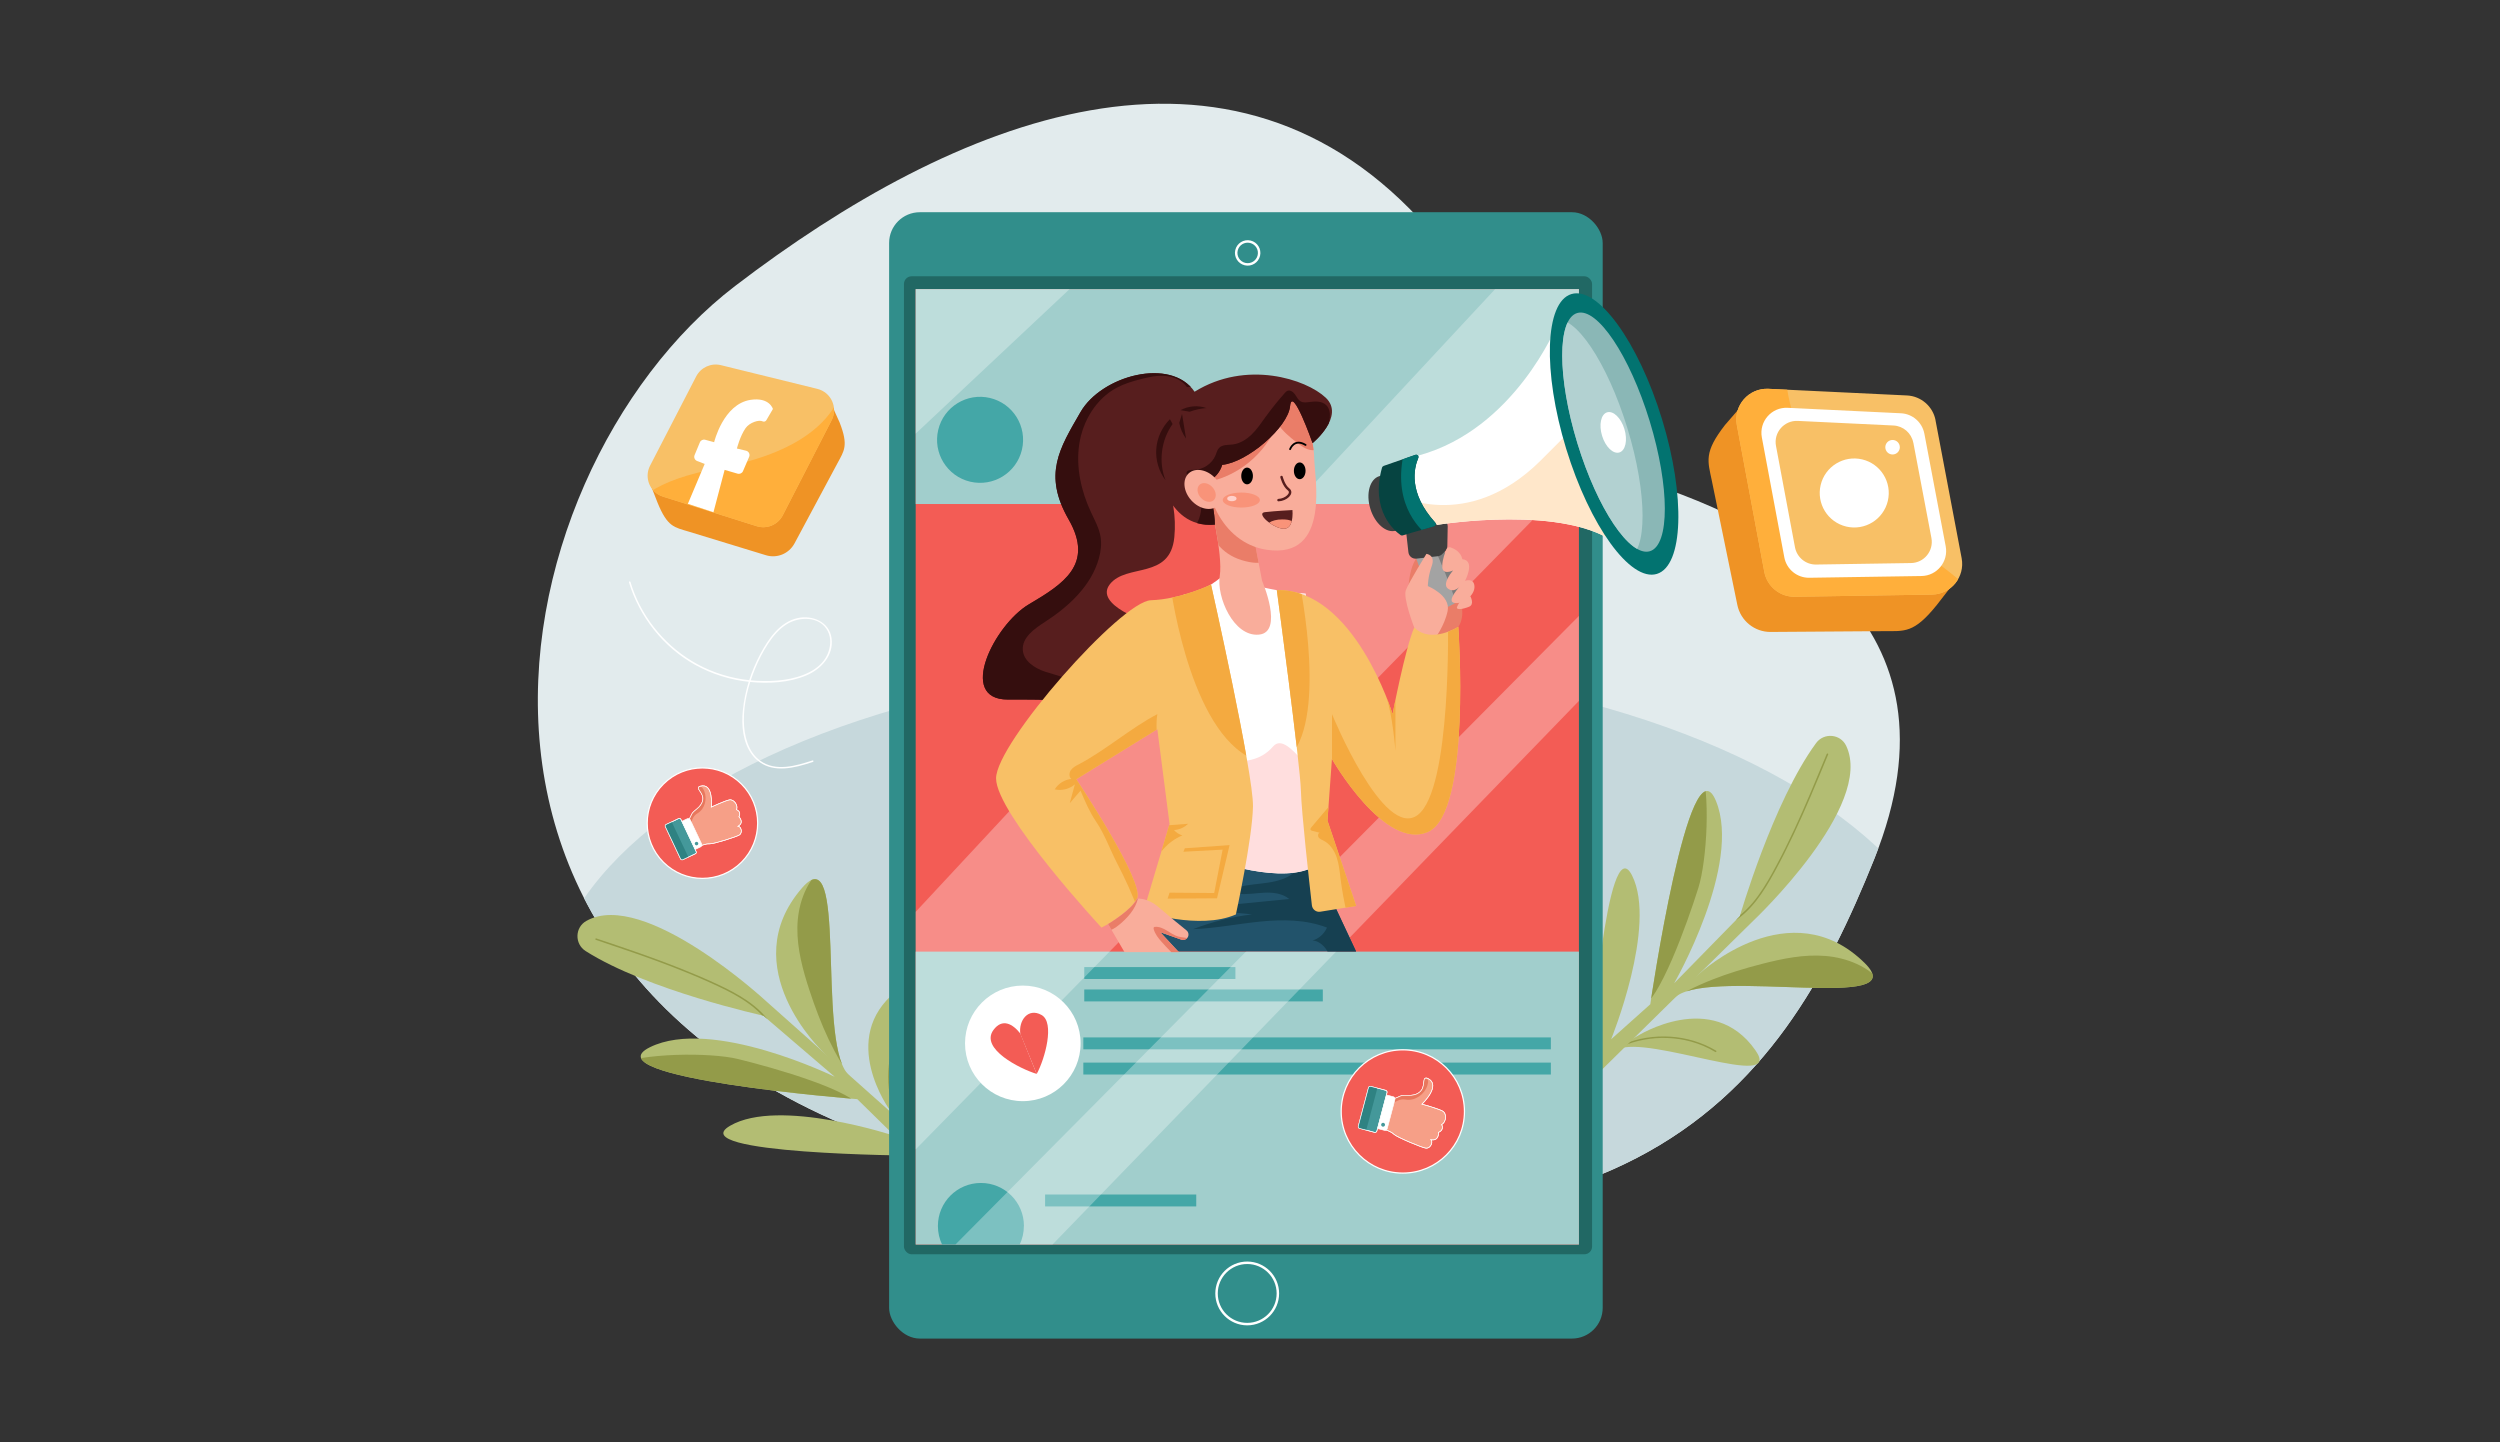 <?xml version="1.0" encoding="UTF-8"?>
<svg xmlns="http://www.w3.org/2000/svg" xmlns:xlink="http://www.w3.org/1999/xlink" id="a" data-name="01" viewBox="0 0 4027.6 2323.6">
  <rect x="0" y="0" width="4027.6" height="2323.6" fill="#333333" stroke="none"/>
  <defs>
    <clipPath id="b">
      <path d="m2301.7,369.4c54.4,62.1,90.8,137.6,108,218.4,11.8,55.3,56.5,132.5,205.4,177.1,250.8,75.1,558,236.3,404.4,618.9-153.6,382.6-397.9,733.1-1408.5,507.4-1010.6-225.6-822.2-1128-426.8-1430.4C1537.6,190.5,1984,6.9,2301.7,369.4Z" fill="none"></path>
    </clipPath>
    <clipPath id="c">
      <path d="m2739.1,1567.5s145.3-134.5,265.3-15.7c79.6,78.9-240.4,8.3-302.8,52.6-62.4,44.3,37.5-36.9,37.5-36.9Z" fill="none"></path>
    </clipPath>
    <clipPath id="d">
      <path d="m2637.9,1669.1s120.7-76.7,190.4,23.3c46.3,66.4-171.8-25.4-221.8-2-50.1,23.4,31.4-21.3,31.4-21.3Z" fill="none"></path>
    </clipPath>
    <clipPath id="e">
      <path d="m2561.8,1741.9l263.5-259.2s195.3-184.5,148.9-281.3c-9.2-19.2-35.8-21.4-48.4-4.3-69.8,95.2-122.8,278.8-122.8,278.8l-105.9,108.2s109.9-191,67.3-293.9c-42.5-102.9-105.7,327.7-105.7,327.7l-63.1,56.4s74.4-182.6,33.8-263.7c-40.6-81.2-67.6,293-67.6,293l-20.3,22.5,20.3,15.8Z" fill="none"></path>
    </clipPath>
    <clipPath id="f">
      <path d="m1325.4,1694.1s-143.9-136.1-33.2-263.7c73.4-84.7,24.2,239.3,72.5,298.6,48.4,59.3-39.3-35-39.3-35Z" fill="none"></path>
    </clipPath>
    <clipPath id="g">
      <path d="m1433.5,1788.3s-84.5-115.3,10.6-191.5c63.2-50.6-13.9,173.1,12.7,221.5,26.6,48.4-23.4-29.9-23.4-29.9Z" fill="none"></path>
    </clipPath>
    <clipPath id="h">
      <path d="m1511.1,1859.4l-276.1-245.8s-197-182.7-290.5-129.9c-18.5,10.5-19,37.1-1,48.5,99.6,63.3,286.3,104.1,286.3,104.1l115,98.5s-197.9-97-297.7-47.7c-99.8,49.3,334,83.7,334,83.7l60.4,59.2s-187.1-62.1-265.4-16.3,296.9,48.1,296.9,48.1l23.8,18.7,14.4-21.3Z" fill="none"></path>
    </clipPath>
    <clipPath id="i">
      <path d="m1121.6,606.4l-74.3,143.8c-10.1,19.5-.1,43.3,20.8,49.9l150.9,47.6c16.4,5.2,34.2-2.2,42.1-17.6l78.7-153.1c10.4-20.3-.8-45-23-50.5l-155.3-38.2c-15.9-3.9-32.4,3.6-39.9,18.1Z" fill="none"></path>
    </clipPath>
    <clipPath id="j">
      <path d="m3118.2,677.2l42.1,222.1c5.7,30.1-17.1,58.1-47.7,58.6l-221,3.5c-24.1.4-44.9-16.6-49.3-40.3l-44.2-236.3c-5.9-31.3,19.1-59.9,50.9-58.4l223.2,10.7c22.8,1.1,41.9,17.7,46.1,40.1Z" fill="none"></path>
    </clipPath>
    <clipPath id="k">
      <path d="m1110.1,1319.8l18,43.2s8.7-4,15-3.5,44.9-11.8,48.4-14.5c6.1-4.8,1.1-15.5-3.2-13.5,11.9-6,2.2-15.7,2.2-15.7,0,0,4.7-7.6-3.9-11.5,3-6.6-4.2-17.2-11.6-15.7-7.3,1.5-29.1,11.6-29.1,11.6,0,0,4.4-40-18-33.6-.6.2-1.2.4-1.7.8-4.9,4,8.2,10.3,5.9,21.9-2.5,12.2-15,16-17.8,22.5-2.8,6.6-4.3,7.9-4.3,7.9Z" fill="none" stroke="#fff" stroke-miterlimit="10"></path>
    </clipPath>
    <clipPath id="l">
      <rect x="1082.8" y="1320.5" width="27.7" height="62.8" rx="2.6" ry="2.6" transform="translate(-472.5 598.3) rotate(-25.3)" fill="none" stroke="#fff" stroke-miterlimit="10"></rect>
    </clipPath>
    <clipPath id="m">
      <path d="m2246.1,1769.8l-15.7,49.8s10.3,2.9,15.3,7.8c5,4.9,46.8,22.2,51.7,22.4,8.6.3,12.1-12.4,7-13.8,14.4,3.4,13.2-11.8,13.2-11.8,0,0,9.5-3.1,5-12.6,7.3-3.5,8.8-17.7,1.4-21.7-7.4-4-33.1-11.1-33.1-11.1,0,0,32.5-30.9,8.8-41.6-.6-.3-1.3-.5-2-.5-7-.2-.4,14.7-10.8,22.9-10.9,8.7-24.3,2.8-31.4,6.4-7.1,3.6-9.3,3.7-9.3,3.7Z" fill="none" stroke="#fff" stroke-miterlimit="10"></path>
    </clipPath>
    <clipPath id="n">
      <rect x="2176.6" y="1772.1" width="70.1" height="30.9" rx="2.9" ry="2.9" transform="translate(-81.8 3468.9) rotate(-75.2)" fill="none" stroke="#fff" stroke-miterlimit="10"></rect>
    </clipPath>
    <clipPath id="o">
      <path d="m2279.5,894l25.3,70.1c4.6,12.8,19.5,18.4,31.4,11.9l7.7-4.2c10.4-5.7,14.4-18.5,9.3-29.1l-32.1-66c-4.1-8.5-13.2-13.4-22.6-12.3h-1c-14.1,1.8-23,16.2-18.2,29.6Z" fill="none"></path>
    </clipPath>
    <clipPath id="p">
      <path d="m2508.1,524.3s-67.7,166.9-222.2,209.4c-28.3,67.8,29.5,111.9,29.5,111.9,0,0,210.4-34.8,293,33.6,82.6,68.5-100.3-354.9-100.3-354.9Z" fill="none"></path>
    </clipPath>
    <clipPath id="q">
      <ellipse cx="2599.4" cy="694.1" rx="60.9" ry="200.6" transform="translate(-89.3 792.4) rotate(-17)" fill="none"></ellipse>
    </clipPath>
    <clipPath id="r">
      <path d="m2228.8,750.7l51.4-17.9c3.1-1.1,5.9,2,4.7,5-7,16.4-16.3,56,27.2,104,1.9,2.1.9,5.3-1.7,6.1-33.3,9.4-46.5,13.4-50.7,14.7-1.1.3-2.3.1-3.2-.5-8.6-6-49.6-38.6-30-108.8.3-1.2,1.2-2.1,2.4-2.5Z" fill="none"></path>
    </clipPath>
    <clipPath id="s">
      <polygon points="2114.2 1382.5 2184.7 1532.9 1853.5 1532.9 1909.1 1361.5 2114.2 1382.5" fill="none"></polygon>
    </clipPath>
    <clipPath id="t">
      <path d="m1973.2,924.9s-36.3,33.1-64.8,33.1,42.7,426.8,42.7,426.8c0,0,117.5,43.6,169.7,9,0-102.2-17.4-437.3-17.4-437.3,0,0-78.8-4.5-130.2-31.6Z" fill="none"></path>
    </clipPath>
    <clipPath id="u">
      <path d="m1948,801s22.7,92.8,17.1,126.6c-5.6,33.8,22.3,98.7,63.1,94.8,40.8-3.8,5-86.9,5-86.9l-14.6-76.7-70.6-57.8Z" fill="none"></path>
    </clipPath>
    <clipPath id="v">
      <path d="m2096.2,642.4s21,66.1,21,94.7,28.2,164.3-76.6,148.6c-74.9-11.3-108.2-100.5-90.2-150.1,18-49.6,111.2-115.7,145.8-93.2Z" fill="none"></path>
    </clipPath>
    <clipPath id="w">
      <path d="m1939.1,779.2s23.1-7.1,29.9-30.3c40.2-3.9,106.1-60.3,109.4-94.7,3.3-34.4,36.2,59.7,36.2,59.7,0,0,52.8-43.4,21.2-73.2-31.6-29.9-127.9-61.4-211.3-9.6-38.3-56.4-149.9-25.9-183.7,32.7-33.8,58.6-60.9,100.3-19.2,173,41.7,72.7-9,104.2-64.2,136.9-55.2,32.7-116.1,153.3-33.8,153.3s89-1.1,77.8,21.4c-11.3,22.5,148.8-145.4,148.8-145.4,0,0-89-28.2-62-62,27.1-33.8,96.9-6.8,103.7-75.5,6.8-68.8-27.2-120.6-27.2-120.6,0,0,9.8,107.5,92.5,100.3,0-18.8-6.2-44.3-6.2-44.3l-11.9-21.8Z" fill="none"></path>
    </clipPath>
    <clipPath id="x">
      <path d="m1991,1473.5s26.6-121.7,27.6-174.3c1-52.6-67.6-357.4-67.6-357.4,0,0-48.7,23.7-96.8,25.2-48.1,1.5-249.5,229.9-249.5,287s169.8,240.4,169.8,240.4c0,0,43.6-21,57.1-46.6,13.5-25.5-97.7-192.4-97.7-192.4l130.6-80.6,19.7,152.7-42.1,141.3s90.2,30.1,148.8,4.5Z" fill="none"></path>
    </clipPath>
    <clipPath id="y">
      <path d="m1831.7,1447.9s16.2-2.8,35.9,14.5c13.4,11.7,32.8,27.6,43.9,36.5,4.3,3.5,4.3,10.1-.2,13.6h0c-2.3,1.8-5.4,2.3-8.2,1.3l-33.9-12,29.9,32.1h-87.5l-26.4-45.2s39.3-23.8,46.5-40.9Z" fill="none"></path>
    </clipPath>
    <clipPath id="z">
      <path d="m2057,950.8s37.7,280,38.8,322.8c.9,35.5,13.5,147.5,17.7,184.9.8,6.7,7,11.4,13.6,10.3l57.7-9.3-46.2-137.5,7.2-99.2s85.2,148.8,155.1,117.2c69.9-31.6,48.5-330.2,48.5-330.2,0,0-44,28.2-71,1.1-14.7,33.8-34.9,139.6-34.9,139.6,0,0-61.9-202.5-186.5-199.8Z" fill="none"></path>
    </clipPath>
  </defs>
  <path d="m2301.7,369.4c54.4,62.1,90.8,137.6,108,218.4,11.8,55.3,56.5,132.5,205.4,177.1,250.8,75.1,558,236.3,404.4,618.9-153.6,382.6-397.9,733.1-1408.5,507.4-1010.6-225.6-822.2-1128-426.8-1430.4C1537.6,190.5,1984,6.9,2301.7,369.4Z" fill="#e2ebed"></path>
  <g clip-path="url(#b)">
    <ellipse cx="2018.5" cy="1630.3" rx="1138.7" ry="565.6" fill="#c6d8dc"></ellipse>
  </g>
  <g>
    <path d="m2739.1,1567.5s145.3-134.5,265.3-15.7c79.6,78.9-240.4,8.3-302.8,52.6-62.4,44.3,37.5-36.9,37.5-36.9Z" fill="#b3bd73"></path>
    <g clip-path="url(#c)">
      <path d="m2676.1,1630.1c-2.2-5.1,2.9-10.1,7.5-13.2,46.6-31.4,100.5-50,154.9-64,33.5-8.6,68-15.7,102.5-12.8,34.5,2.9,69.3,16.8,91.1,43.7,4.2,5.2,8,12.2,5.3,18.3-2.1,4.5-7.1,6.8-11.8,8.5-17.2,6.2-35.4,9.3-53.6,10.7-50.1,3.9-100.3-4.7-150.4-8.9-50.1-4.2-102.4-3.6-148.2,17.3" fill="#939b49"></path>
    </g>
    <path d="m2637.9,1669.1s120.7-76.7,190.4,23.3c46.3,66.4-171.8-25.4-221.8-2-50.1,23.4,31.4-21.3,31.4-21.3Z" fill="#b3bd73"></path>
    <g clip-path="url(#d)">
      <path d="m2579.6,1705.5c40.2-31.2,95.2-40.8,144.1-27.6,13.9,3.8,27.3,9.4,39.7,16.9,1.4.8,2.6-1.3,1.3-2.1-44.6-26.8-101.7-30-149.7-10.3-13.3,5.5-25.7,12.6-37.1,21.4-1.3,1,.5,2.7,1.8,1.8h0Z" fill="#939b49"></path>
    </g>
    <path d="m2561.8,1741.9l263.5-259.2s195.3-184.5,148.9-281.3c-9.2-19.2-35.8-21.4-48.4-4.3-69.8,95.2-122.8,278.8-122.8,278.8l-105.9,108.2s109.9-191,67.3-293.9c-42.5-102.9-105.7,327.7-105.7,327.7l-63.1,56.4s74.4-182.6,33.8-263.7c-40.6-81.2-67.6,293-67.6,293l-20.3,22.5,20.3,15.8Z" fill="#b3bd73"></path>
    <g clip-path="url(#e)">
      <g>
        <path d="m2642.1,1624.8c30.5-9.8,75.8-136.5,94-194.3,14-44.3,20.2-155,3.3-198.4-18,7.7-25.3,28.9-30.3,47.8-28.2,105.9-47.4,214.2-57.4,323.3" fill="#939b49"></path>
        <path d="m2787.9,1487.9c32.9-18.3,53.5-51.2,71.1-83.3,21.3-38.9,39.9-79.3,57.4-120.1,9.8-22.9,19.3-46,28.9-69.1.6-1.5-1.8-2.1-2.4-.7-16.8,40.7-33.6,81.4-52.1,121.3-9.1,19.6-18.7,39.1-28.9,58.1-8.9,16.7-18.2,33.3-29.3,48.7-12.4,17.1-27.3,32.4-45.9,42.8-1.4.8-.1,2.9,1.3,2.1h0Z" fill="#939b49"></path>
      </g>
    </g>
  </g>
  <g>
    <path d="m1325.4,1694.1s-143.9-136.1-33.2-263.7c73.4-84.7,24.2,239.3,72.5,298.6,48.4,59.3-39.3-35-39.3-35Z" fill="#b3bd73"></path>
    <g clip-path="url(#f)">
      <path d="m1392,1752.7c-4.9,2.5-10.3-2.2-13.7-6.6-34.4-44.4-56.6-97-74.1-150.3-10.8-32.9-20.1-66.9-19.6-101.5s12.1-70.3,37.6-93.8c4.9-4.5,11.7-8.8,17.9-6.5,4.7,1.8,7.3,6.6,9.3,11.2,7.3,16.7,11.6,34.7,14.2,52.7,7.2,49.8,2,100.4,1.1,150.6-.9,50.3,3.2,102.4,27.1,146.7" fill="#939b49"></path>
    </g>
    <path d="m1433.5,1788.3s-84.5-115.3,10.6-191.5c63.2-50.6-13.9,173.1,12.7,221.5,26.6,48.4-23.4-29.9-23.4-29.9Z" fill="#b3bd73"></path>
    <g clip-path="url(#g)">
      <path d="m1473.7,1844.1c-33.9-38.2-47.2-92.6-37.1-142.5,2.9-14,7.6-27.5,14.1-40.2.7-1.4-1.4-2.7-2.1-1.3-23.7,46.1-23.2,102.7-.9,149.2,6.4,13.2,14.5,25.5,24.3,36.5,1.1,1.2,2.8-.6,1.8-1.8h0Z" fill="#939b49"></path>
    </g>
    <path d="m1511.1,1859.4l-276.1-245.8s-197-182.7-290.5-129.9c-18.5,10.5-19,37.1-1,48.5,99.6,63.3,286.3,104.1,286.3,104.1l115,98.5s-197.9-97-297.7-47.7c-99.8,49.3,334,83.7,334,83.7l60.4,59.2s-187.1-62.1-265.4-16.3,296.9,48.1,296.9,48.1l23.8,18.7,14.4-21.3Z" fill="#b3bd73"></path>
    <g clip-path="url(#h)">
      <g>
        <path d="m1389,1787.1c-11.8-29.7-141.2-66.6-200.1-81-45.2-11-156-9.9-198.1,9.9,8.9,17.4,30.5,23.3,49.7,27.1,107.5,21.1,216.8,33.1,326.4,35.9" fill="#939b49"></path>
        <path d="m1242.8,1650.8c-20.4-31.6-54.6-50-87.8-65.5-39.9-18.5-81-34.3-122.4-48.9-23.9-8.5-48-16.5-72-24.6-1.5-.5-2.2,1.9-.7,2.4,41.3,13.9,82.7,27.8,123.3,43.5,20.6,8,41,16.4,61.1,25.5,17.3,7.8,34.5,15.9,50.5,26,17.9,11.2,34.2,25,45.7,42.9.9,1.3,3,0,2.1-1.3h0Z" fill="#939b49"></path>
      </g>
    </g>
  </g>
  <g>
    <g>
      <rect x="1432.4" y="341.9" width="1149.6" height="1814.6" rx="49.5" ry="49.5" fill="#318e8b"></rect>
      <rect x="1456.3" y="445.1" width="1108.6" height="1575.6" rx="12.4" ry="12.4" fill="#216864"></rect>
      <rect x="1475.2" y="465.8" width="1068.5" height="1539.2" fill="#f35c55"></rect>
      <circle cx="2009.3" cy="2083.8" r="49.4" fill="none" stroke="#fff" stroke-miterlimit="10" stroke-width="4"></circle>
      <circle cx="2009.4" cy="407.2" r="18.5" transform="translate(1151.5 2269.3) rotate(-76.7)" fill="none" stroke="#fff" stroke-miterlimit="10" stroke-width="4"></circle>
      <rect x="1475.2" y="465.8" width="1068.5" height="346.2" fill="#a1cecc"></rect>
      <circle cx="1578.5" cy="708.3" r="69.3" transform="translate(526.5 2081.8) rotate(-76.7)" fill="#44a7a7"></circle>
      <rect x="1475.2" y="1533.1" width="1068.5" height="471.9" fill="#a1cecc"></rect>
      <rect x="1746.8" y="1558" width="243.5" height="19.2" fill="#44a7a7"></rect>
      <rect x="1683.7" y="1924.4" width="243.5" height="19.2" fill="#44a7a7"></rect>
      <rect x="1746.8" y="1594.1" width="384.3" height="19.2" fill="#44a7a7"></rect>
      <rect x="1745.3" y="1671.3" width="753.2" height="19.2" fill="#44a7a7"></rect>
      <rect x="1745.3" y="1711.9" width="753.2" height="19.2" fill="#44a7a7"></rect>
      <path d="m1649.5,1975.1c0,10.7-2.4,20.8-6.7,29.9h-125.1c-4.3-9-6.7-19.2-6.7-29.9,0-38.3,31-69.3,69.3-69.3s69.3,31,69.3,69.3Z" fill="#44a7a7"></path>
    </g>
    <g opacity=".3">
      <polygon points="2543.7 465.8 2543.7 761.7 1475.2 1851.7 1475.2 1469 2408.7 465.8 2543.7 465.8" fill="#fff"></polygon>
      <polygon points="2543.7 992.3 2543.7 1129.2 1695.6 2005 1539.2 2005 2543.7 992.3" fill="#fff"></polygon>
      <polygon points="1723.1 465.8 1475.2 698.6 1475.2 465.8 1723.1 465.8" fill="#fff"></polygon>
    </g>
  </g>
  <path d="m1013.3,938.3c16.9,55.6,55.3,104.1,106.1,132.5,27.2,15.2,57.5,24.7,88.5,27.8,29.9,3.1,63.2,1.4,91.2-10.5,23.9-10.1,44.4-32.3,40.6-60-3.6-26.3-31-37.7-54.9-32.3-28.4,6.4-46.8,33.3-59.6,57.3-15.2,28.3-25.4,59.9-28.5,91.9-2.4,24,0,51.4,15.1,71.2,7.5,9.9,18.2,17,30.3,20,14.6,3.6,30,1.6,44.5-1.9,7.8-1.9,15.5-4.3,23.1-6.8,1.5-.5.9-2.9-.7-2.4-26.5,8.7-59.3,18.5-84.2.5-19.9-14.4-26.1-40.8-26.4-64.1-.4-28.6,7.2-57.8,18-84.1,5.8-14.1,12.8-27.8,21.2-40.6,7.8-11.9,17.2-23.1,29.3-30.8,20.6-13.2,54.3-13.8,66.8,11,6,11.9,4.4,26.3-1,38-5.8,12.5-16.6,21.7-28.7,27.9-25.4,13-56.9,15.4-85,13.9-29.7-1.6-59.2-9-86-21.9-50-24-90-67.1-110.7-118.5-2.5-6.2-4.7-12.5-6.6-18.9-.5-1.5-2.9-.9-2.4.7h0Z" fill="#fff"></path>
  <g>
    <g>
      <path d="m1045.6,774.7l13.8,35.3c16,39.3,27.1,39.4,50,46.4l124.6,38.1c17.8,5.5,37-2.5,45.9-18.9l69.1-129c10.9-20.4,18.3-28.4,3.7-65.9l-18.9-41.8-288.2,135.8Z" fill="#ef9325"></path>
      <path d="m1121.6,606.4l-74.3,143.8c-10.1,19.5-.1,43.3,20.8,49.9l150.9,47.6c16.4,5.2,34.2-2.2,42.1-17.6l78.7-153.1c10.4-20.3-.8-45-23-50.5l-155.3-38.2c-15.9-3.9-32.4,3.6-39.9,18.1Z" fill="#f8c066"></path>
      <g clip-path="url(#i)">
        <path d="m1360.9,582.2s27.4,128.5-199.1,171c-226.5,42.5-116.1,133.7-116.1,133.7l241.2,51,126.6-301.8-52.6-53.9Z" fill="#ffaf3b"></path>
      </g>
    </g>
    <path d="m1108.2,811.6l27.1-64.2-12.2-4.7c-3.8-1.5-5.7-5.8-4.1-9.5l8.5-20.5c1.4-3.4,5.1-5.2,8.6-4.2l14.4,3.9s14.7-61.4,58.6-68.2c30.7-4.7,36.1,14.7,36.1,14.7l-10.6,18.1c-1.2,2.1-3.9,2.9-6.1,1.8-5.5-3-20.9,1.8-27.3,10.9-9,12.8-14,32.9-14,32.9l14.7,3.5c4.4,1,6.8,5.8,5,9.9l-9.9,23c-1.4,3.4-5.2,5.1-8.7,4.1l-20.9-6.1-18,68.2-41.1-13.5Z" fill="#fff"></path>
  </g>
  <g>
    <g>
      <path d="m3152.8,932.8l-32.5,41.8c-37.1,46.2-52,42-85.5,42.2l-182.1,1.3c-26.1.2-48.6-18.1-53.8-43.6l-41.1-200.2c-6.5-31.6-13.2-45.4,21.3-89.7l42-48.5,331.6,296.7Z" fill="#ef9325"></path>
      <path d="m3118.2,677.2l42.1,222.1c5.7,30.1-17.1,58.1-47.7,58.6l-221,3.5c-24.1.4-44.9-16.6-49.3-40.3l-44.2-236.3c-5.9-31.3,19.1-59.9,50.9-58.4l223.2,10.7c22.8,1.1,41.9,17.7,46.1,40.1Z" fill="#f8c066"></path>
      <g clip-path="url(#j)">
        <path d="m2876,566.3s-19,179,161.3,285.6c180.2,106.6,190.4,170.7,190.4,170.7l-466.2,6.4-80.3-402.7,194.9-60Z" fill="#ffaf3b"></path>
      </g>
      <path d="m3100.2,698.5l34.4,181.6c4.7,24.6-14,47.5-39,47.9l-180.7,2.8c-19.7.3-36.7-13.6-40.3-32.9l-36.2-193.2c-4.8-25.6,15.6-49,41.6-47.7l182.5,8.8c18.6.9,34.2,14.5,37.7,32.8Z" fill="#fff"></path>
      <path d="m3082.5,713.3l29.1,153.4c3.9,20.8-11.8,40.1-33,40.4l-152.7,2.4c-16.6.3-31-11.5-34.1-27.8l-30.6-163.3c-4.1-21.6,13.2-41.4,35.2-40.3l154.1,7.4c15.8.8,28.9,12.2,31.9,27.7Z" fill="#f8c066"></path>
    </g>
    <circle cx="2986.5" cy="793.8" r="55.6" transform="translate(1527.7 3518) rotate(-76.7)" fill="#fff"></circle>
    <circle cx="3049" cy="720.5" r="11.7" fill="#fff"></circle>
  </g>
  <g>
    <circle cx="1131.6" cy="1326.1" r="89" transform="translate(-606.2 1188.6) rotate(-45)" fill="#f35c55" stroke="#fff" stroke-miterlimit="10" stroke-width="2"></circle>
    <g>
      <g>
        <path d="m1110.1,1319.8l18,43.2s8.7-4,15-3.5,44.9-11.8,48.4-14.5c6.1-4.8,1.1-15.5-3.2-13.5,11.9-6,2.2-15.7,2.2-15.7,0,0,4.7-7.6-3.9-11.5,3-6.6-4.2-17.2-11.6-15.7-7.3,1.5-29.1,11.6-29.1,11.6,0,0,4.4-40-18-33.6-.6.2-1.2.4-1.7.8-4.9,4,8.2,10.3,5.9,21.9-2.5,12.2-15,16-17.8,22.5-2.8,6.6-4.3,7.9-4.3,7.9Z" fill="#f69f87" stroke="#fff" stroke-miterlimit="10"></path>
        <g>
          <g clip-path="url(#k)">
            <path d="m1113.4,1333.4s-1.8-16,10.3-23.1c12.1-7.1,15.9-23.5,10.9-35.7-5-12.2-8.7-5.7-16-.2-7.3,5.5-12,30.3-12,30.3l6.7,28.7Z" fill="#e8775d"></path>
          </g>
          <path d="m1110.1,1319.8l18,43.2s8.7-4,15-3.5,44.9-11.8,48.4-14.5c6.1-4.8,1.1-15.5-3.2-13.5,11.9-6,2.2-15.7,2.2-15.7,0,0,4.7-7.6-3.9-11.5,3-6.6-4.2-17.2-11.6-15.7-7.3,1.5-29.1,11.6-29.1,11.6,0,0,4.4-40-18-33.6-.6.2-1.2.4-1.7.8-4.9,4,8.2,10.3,5.9,21.9-2.5,12.2-15,16-17.8,22.5-2.8,6.6-4.3,7.9-4.3,7.9Z" fill="none" stroke="#fff" stroke-miterlimit="10"></path>
        </g>
      </g>
      <rect x="1106.1" y="1318.5" width="15.8" height="50.2" rx="3.5" ry="3.5" transform="translate(-467.3 604.9) rotate(-25.3)" fill="#fff" stroke="#fff" stroke-miterlimit="10"></rect>
      <g>
        <rect x="1082.8" y="1320.5" width="27.7" height="62.8" rx="2.6" ry="2.6" transform="translate(-472.5 598.3) rotate(-25.3)" fill="#44989a" stroke="#fff" stroke-miterlimit="10"></rect>
        <g>
          <g clip-path="url(#l)">
            <rect x="1065.5" y="1317.8" width="31.6" height="82.9" rx="3.2" ry="3.2" transform="translate(-477.2 592.4) rotate(-25.3)" fill="#2f8282"></rect>
          </g>
          <rect x="1082.8" y="1320.5" width="27.7" height="62.8" rx="2.6" ry="2.6" transform="translate(-472.5 598.3) rotate(-25.3)" fill="none" stroke="#fff" stroke-miterlimit="10"></rect>
        </g>
      </g>
      <path d="m1124.9,1358.4c.4,1.5-.6,3-2.1,3.4s-3-.6-3.4-2.1.6-3,2.1-3.4,3,.6,3.4,2.1Z" fill="#44989a"></path>
    </g>
  </g>
  <g>
    <circle cx="2260" cy="1790.6" r="99.3" fill="#f35c55" stroke="#fff" stroke-miterlimit="10" stroke-width="2"></circle>
    <g>
      <g>
        <path d="m2246.1,1769.8l-15.7,49.8s10.3,2.9,15.3,7.8c5,4.9,46.8,22.2,51.7,22.4,8.6.3,12.1-12.4,7-13.8,14.4,3.4,13.2-11.8,13.2-11.8,0,0,9.5-3.1,5-12.6,7.3-3.5,8.8-17.7,1.4-21.7-7.4-4-33.1-11.1-33.1-11.1,0,0,32.5-30.9,8.8-41.6-.6-.3-1.3-.5-2-.5-7-.2-.4,14.7-10.8,22.9-10.9,8.7-24.3,2.8-31.4,6.4-7.1,3.6-9.3,3.7-9.3,3.7Z" fill="#f69f87" stroke="#fff" stroke-miterlimit="10"></path>
        <g>
          <g clip-path="url(#m)">
            <path d="m2239.1,1783.8s9.9-15,25.4-12.3c15.5,2.6,30.5-8.6,35-22.6,4.5-14-3.4-11.1-13.5-11.6-10.2-.5-32,17.2-32,17.2l-14.9,29.3Z" fill="#e8775d"></path>
          </g>
          <path d="m2246.1,1769.8l-15.7,49.8s10.3,2.9,15.3,7.8c5,4.9,46.8,22.2,51.7,22.4,8.6.3,12.1-12.4,7-13.8,14.4,3.4,13.2-11.8,13.2-11.8,0,0,9.5-3.1,5-12.6,7.3-3.5,8.8-17.7,1.4-21.7-7.4-4-33.1-11.1-33.1-11.1,0,0,32.5-30.9,8.8-41.6-.6-.3-1.3-.5-2-.5-7-.2-.4,14.7-10.8,22.9-10.9,8.7-24.3,2.8-31.4,6.4-7.1,3.6-9.3,3.7-9.3,3.7Z" fill="none" stroke="#fff" stroke-miterlimit="10"></path>
        </g>
      </g>
      <rect x="2223.5" y="1764.9" width="17.6" height="56" rx="3.5" ry="3.5" transform="translate(532.3 -511) rotate(14.8)" fill="#fff" stroke="#fff" stroke-miterlimit="10"></rect>
      <g>
        <rect x="2176.6" y="1772.1" width="70.1" height="30.9" rx="2.9" ry="2.9" transform="translate(-81.8 3468.9) rotate(-75.2)" fill="#44989a" stroke="#fff" stroke-miterlimit="10"></rect>
        <g>
          <g clip-path="url(#n)">
            <rect x="2146.9" y="1765.1" width="92.5" height="35.3" rx="3.6" ry="3.6" transform="translate(-90.9 3447.5) rotate(-75.2)" fill="#2f8282"></rect>
          </g>
          <rect x="2176.6" y="1772.1" width="70.1" height="30.9" rx="2.9" ry="2.9" transform="translate(-81.8 3468.9) rotate(-75.2)" fill="none" stroke="#fff" stroke-miterlimit="10"></rect>
        </g>
      </g>
      <path d="m2231,1813.4c-.8,1.5-2.7,2.2-4.2,1.4s-2.2-2.7-1.4-4.2c.8-1.5,2.7-2.2,4.2-1.4,1.5.8,2.2,2.7,1.4,4.2Z" fill="#44989a"></path>
    </g>
  </g>
  <g>
    <circle cx="1647.8" cy="1680.9" r="93.1" fill="#fff"></circle>
    <g>
      <path d="m1643.9,1665.2c-12.5-15.9-29.2-25.1-43.4-5.9-22.3,30.2,43.2,62.8,69.6,70.8" fill="#f35c55"></path>
      <path d="m1643.8,1665.7c-3.1-21.4,12.5-42.8,34.2-30.5,21.6,12.2,5.5,70.4-7.8,95" fill="#f35c55"></path>
    </g>
  </g>
  <g>
    <g>
      <path d="m2268.8,956.9s-1.8-60.9,29.5-71c31.3-10.1,54.2,40.6,54.2,40.6v38.3s9.3,27.1-3.1,45.1c-12.4,18-38.3,19.2-38.3,19.2l-42.3-72.1Z" fill="#ea7d68"></path>
      <g>
        <g>
          <path d="m2279.5,894l25.3,70.1c4.6,12.8,19.5,18.4,31.4,11.9l7.7-4.2c10.4-5.7,14.4-18.5,9.3-29.1l-32.1-66c-4.1-8.5-13.2-13.4-22.6-12.3h-1c-14.1,1.8-23,16.2-18.2,29.6Z" fill="#a3a3a3"></path>
          <g clip-path="url(#o)">
            <path d="m2294.5,847.3s47.1,98.5,52.9,132.8c5.8,34.3,40.8-33.7,40.8-33.7l-65.6-108-28.1,9Z" fill="#7c7c7c"></path>
          </g>
        </g>
        <path d="m2265,854.2l4,35.5c.7,6.4,6.5,11,12.9,10.3l34.5-3.9c2.5-.3,4.9-1.4,6.8-3.2l4.9-4.7c2.2-2.1,3.5-5.1,3.6-8.2l.6-31.9c.1-7.1-6-12.6-13-11.8l-44,5c-6.4.7-11,6.5-10.3,12.9Z" fill="#3f3f3f"></path>
        <ellipse cx="2235.7" cy="809.1" rx="29.2" ry="45.9" transform="translate(-139 690.9) rotate(-17)" fill="#3f3f3f"></ellipse>
        <g>
          <path d="m2508.1,524.3s-67.7,166.9-222.2,209.4c-28.3,67.8,29.5,111.9,29.5,111.9,0,0,210.4-34.8,293,33.6,82.6,68.5-100.3-354.9-100.3-354.9Z" fill="#fff"></path>
          <g clip-path="url(#p)">
            <path d="m2249,796.5s113.3,63.5,232.3-53.8c119-117.3,111.8-123.6,111.8-123.6l60.2,305.9-161.2,1.8-241.2-27.6-1.9-102.6Z" fill="#ffe7ca"></path>
          </g>
        </g>
        <g>
          <ellipse cx="2600.3" cy="697.1" rx="80.8" ry="235.7" transform="translate(-90.1 792.8) rotate(-17)" fill="#027370"></ellipse>
          <g>
            <ellipse cx="2599.4" cy="694.1" rx="60.9" ry="200.6" transform="translate(-89.3 792.4) rotate(-17)" fill="#8ab7b6"></ellipse>
            <g clip-path="url(#q)">
              <ellipse cx="2563.5" cy="705.6" rx="60.9" ry="200.6" transform="translate(-94.2 782.4) rotate(-17)" fill="#b2d1d1"></ellipse>
            </g>
          </g>
          <ellipse cx="2598.9" cy="694.5" rx="18.8" ry="33.8" transform="translate(-89.4 792.3) rotate(-17)" fill="#fff"></ellipse>
        </g>
        <g>
          <path d="m2228.8,750.7l51.4-17.9c3.1-1.1,5.9,2,4.7,5-7,16.4-16.3,56,27.2,104,1.9,2.1.9,5.3-1.7,6.1-33.3,9.4-46.5,13.4-50.7,14.7-1.1.3-2.3.1-3.2-.5-8.6-6-49.6-38.6-30-108.8.3-1.2,1.2-2.1,2.4-2.5Z" fill="#064441"></path>
          <g clip-path="url(#r)">
            <path d="m2255.4,731.2l51.1-20.6c3-1.2,6,2.6,4.8,6.2-6.6,19.8-14.9,68,29.9,127.8,1.9,2.6,1.1,6.6-1.6,7.4-33.1,10.7-46.3,15.2-50.5,16.7-1.1.4,13.5-3.8,12.5-4.6-8.8-7.5-58.4-46.2-40.5-131.6.3-1.4-6.9-.7-5.7-1.2Z" fill="#027370"></path>
          </g>
        </g>
      </g>
      <path d="m2278.4,1011s-18.4-47.2-13.5-60.2c4.9-13,33.1-58.5,33.1-58.5,0,0,15,1.5,8.6,19.5-6.4,18-6.3,32.4-6.3,32.4,0,0,37.1,15,31.9,40.1-5.3,25.2-21,44.7-21,44.7,0,0-33.1-1.1-32.7-18Z" fill="#f9ad9b"></path>
      <g>
        <path d="m2368.8,960.6s7.3,13.1-2.1,16.9c-9.4,3.8-21.8,6.1-19.2,0,2.6-6.1,9.5-18.4,21.3-16.9Z" fill="#f9ad9b"></path>
        <path d="m2336.7,881.9c-2.3-.8-4.9.3-6,2.5,0,0,0,0,0,0-2.6,5.4-6.8,15.9-7.2,27.3-.6,16.3,17.5,7.3,17.5,7.3,0,0-18.9,21.4-8.3,29.3,10.6,7.9,19.9-4.5,19.9-4.5,0,0-23.9,25.4-9.3,27.6,14.7,2.3,33.2-13,32.1-27.1-1.1-14.1-15.2-8.5-15.2-8.5,0,0,17.5-32.7-4.3-34.9-2.4-11.8-13.2-17.1-19.1-19.1Z" fill="#f9ad9b"></path>
      </g>
    </g>
    <g>
      <polygon points="2114.2 1382.5 2184.7 1532.9 1853.5 1532.9 1909.1 1361.5 2114.2 1382.5" fill="#22536b"></polygon>
      <g clip-path="url(#s)">
        <path d="m2101.5,1372.3c.7,16-10.3,30.7-24.2,38.8-13.9,8-30.2,10.6-46.1,12.4s-32.2,3.3-46.9,9.6c.4,4.3,5.5,6.2,9.8,6.7,14.1,1.8,28.3-.9,42.5-1.6,14.2-.7,29.4,1,40.3,10.1-37.6,3.7-75.2,7.4-112.8,11.1-1.6,5.9,6.5,9.2,12.6,9.8,13.5,1.3,26.9,2.6,40.4,3.9-32.5,3.9-64.5,12-95,23.8,36.3-1.3,72.1-8.6,108.2-12.2,36.1-3.6,73.6-3.4,107.5,9.7-4.2,9.9-13,17.8-23.3,20.8,8.9.4,16.6,6.6,21.8,13.9,5.2,7.3,8.5,15.7,13.2,23.3,1.7,2.8,3.8,5.6,6.8,7,2.5,1.2,5.4,1.2,8.2,1.2,12.2,0,24.3.1,36.5.2,2.3,0,4.9,0,6.7-1.4,2.9-2.2,2.9-6.5,2.6-10.1-2.9-34.4-9.3-68.8-22.4-100.7-13.2-31.9-33.5-61.4-61.1-82.2" fill="#164051"></path>
      </g>
      <path d="m1973.2,924.9s-36.3,33.1-64.8,33.1,42.7,426.8,42.7,426.8c0,0,117.5,43.6,169.7,9,0-102.2-17.4-437.3-17.4-437.3,0,0-78.8-4.5-130.2-31.6Z" fill="#fff"></path>
      <g clip-path="url(#t)">
        <path d="m2120.7,1218.1c4.1,65.8-43.9-45-69.5-15.7-43.3,49.7-105.3-.8-149.6,48.1-11.4,12.5-2.7,69-4,85.9-.8,10.2,2.7,20.1,6.8,29.5,6.7,15,15.6,29.6,29.3,38.8,13.7,9.2,30.6,12,47,13.8,43.2,4.7,86.9,4,130-2,10.3-1.4,21.3-3.5,29-10.5,9.3-8.4,11.7-21.8,13.3-34.2,11.6-90.7,7.9-182.6,3.4-273.9-2-40.1-4.2-80.3-9.9-120.1-1.4-9.6-3.1-19.6-8.6-27.7-9.5-13.9-27.6-18.6-44.1-22.3" fill="#ffdede"></path>
      </g>
      <path d="m1948,801s22.7,92.8,17.1,126.6c-5.6,33.8,22.3,98.7,63.1,94.8,40.8-3.8,5-86.9,5-86.9l-14.6-76.7-70.6-57.8Z" fill="#f9ad9b"></path>
      <g clip-path="url(#u)">
        <path d="m1939.2,797.2s-7.2,84.3,61.2,105.2c68.4,20.9,48.4-40.4,48.4-40.4l-109.5-64.8Z" fill="#ea7d68"></path>
      </g>
      <path d="m2096.2,642.4s21,66.1,21,94.7,28.2,164.3-76.6,148.6c-74.9-11.3-108.2-100.5-90.2-150.1,18-49.6,111.2-115.7,145.8-93.2Z" fill="#f9ad9b"></path>
      <g clip-path="url(#v)">
        <path d="m1939.9,777.5c52.5-8,99.4-46,118.1-95.7,7.7,12.4,19.3,21.8,30.8,30.9,8.7,6.9,18.9,14.2,29.8,12.3,10.7-1.9,18.2-12.7,19.2-23.5,1-10.8-3.2-21.5-8.5-31-13.4-23.9-36.9-44.4-64.3-45.3-11.3-.4-22.5,2.6-33.2,6.2-16.8,5.7-33.2,13.3-46.3,25.2-10.6,9.7-18.6,22.1-24.9,35-7.1,14.5-12.3,29.8-17.5,45-3.9,11.4-7.8,23.3-6.4,35.3" fill="#ea7d68"></path>
      </g>
      <ellipse cx="2009.1" cy="766.8" rx="9.4" ry="13.5"></ellipse>
      <ellipse cx="2093.9" cy="758.5" rx="9.4" ry="13.5"></ellipse>
      <path d="m2064.6,768.5s3.4,13.9,11.3,19.9c7.9,6-4.1,16.9-16.2,17.3" fill="none" stroke="#571e1e" stroke-linecap="round" stroke-miterlimit="10" stroke-width="4"></path>
      <path d="m2081.1,839.4c-1.6,6.4-5,12.1-12.1,12.4-7,.3-16.8-4.3-24.3-9.8-9.8-7.2-15.8-15.8-6.8-16.9,15.8-1.9,44.3-3.4,44.3-3.4,0,0,.9,9.3-1.1,17.6Z" fill="#571e1e"></path>
      <path d="m1939.1,779.2s23.1-7.1,29.9-30.3c40.2-3.9,106.1-60.3,109.4-94.7,3.3-34.4,36.2,59.7,36.2,59.7,0,0,52.8-43.4,21.2-73.2-31.6-29.9-127.9-61.4-211.3-9.6-38.3-56.4-149.9-25.9-183.7,32.7-33.8,58.6-60.9,100.3-19.2,173,41.7,72.7-9,104.2-64.2,136.9-55.2,32.7-116.1,153.3-33.8,153.3s89-1.1,77.8,21.4c-11.3,22.5,148.8-145.4,148.8-145.4,0,0-89-28.2-62-62,27.1-33.8,96.9-6.8,103.7-75.5,6.8-68.8-27.2-120.6-27.2-120.6,0,0,9.8,107.5,92.5,100.3,0-18.8-6.2-44.3-6.2-44.3l-11.9-21.8Z" fill="#571e1e"></path>
      <path d="m1889.1,683.1c-18.5,25.8-23,61.1-11.4,90.6-10.8-14.3-16.2-32.6-14.9-50.5,1.3-17.9,9.3-35.2,22-47.9" fill="#350e0e"></path>
      <path d="m1899.8,681.3c1.7,9.1,5.5,17.8,11,25.3-2.2-13.3-4.3-26.5-6.5-39.8" fill="#350e0e"></path>
      <path d="m1916.7,663.3c8.6-3.2,17.7-5.2,26.9-5.9-13.6-4.8-29.1-3.5-41.7,3.4" fill="#350e0e"></path>
      <g clip-path="url(#w)">
        <g>
          <path d="m1919.6,859c7.6-12.4,15.1-25.6,15.5-40.1.6-19.5-11.5-36.7-22.1-53.1-.7-1.1-1.4-2.2-1.5-3.5-.3-4.7,6.5-5.5,11.2-5.4,15.2.2,30-9.6,35.7-23.7,1.6-4,2.6-8.4,5.5-11.5,5.3-5.6,14.1-4.7,21.8-5.6,11.7-1.4,22.3-8,30.8-16.2,8.5-8.2,15.1-18.1,22-27.7,9.8-13.5,20.3-26.6,31.4-39.1,1.1-1.3,2.3-2.5,3.8-3.3,4.5-2.2,9.7,1.5,12.6,5.6,2.9,4.1,5,9.1,9.4,11.4,4.1,2.2,9,1.5,13.6.9,9.4-1.3,20.2-1.8,27.1,4.8,5.3,5,6.7,13,6,20.3-1.1,12.4-7.1,23.8-13.2,34.6-9.1,16.3-18.9,32.9-33.7,44.2-12.5,9.5-28.1,14.8-38.8,26.3-6.2,6.6-10.8,15.3-18.9,19.3-9,4.4-19.7,1.7-29.6,3.2-17.6,2.7-31.4,20.5-29.6,38.2.5,4.5,1.8,8.9,1.6,13.4-.2,4.5-2.3,9.4-6.5,11-2.3.9-4.8.6-7.3.3-21.9-2.6-43.5-7.6-64.4-14.8" fill="#350e0e"></path>
          <path d="m1912.2,623.6c-7.7-11-21.2-16.7-34.6-17.9-13.4-1.2-26.7,1.7-39.7,5.1-13.3,3.4-26.6,7.4-38.7,13.8-33.4,17.7-54.9,53.7-60.5,91.1-5.6,37.4,3.2,75.9,19.2,110.1,5.9,12.6,12.7,24.9,15.1,38.6,2,11.5.6,23.4-2.5,34.7-12.1,44.2-48.3,77.8-86.8,102.7-17.1,11-37.4,25.2-35.9,45.5,1.3,17.6,19,29.2,35.8,34.8,16.8,5.6,35.4,8.5,48.3,20.6,12.3,11.5,16.8,30.7,10.8,46.5-1.7,4.4-4.1,8.6-7.8,11.5-3.7,2.9-8.4,4.2-13,5.5-12.3,3.5-24.6,6.9-37,10.4-12.2,3.4-24.8,6.9-37.3,5.2-15.5-2.1-28.8-11.8-41.1-21.4-27.8-21.8-55.7-47.2-64.8-81.2-7.1-26.6-1.6-55.4,10.5-80.1,12.1-24.7,30.4-45.9,49.6-65.5,12.8-13.1,26.4-26,35.1-42.1,18.9-34.9,11.7-77.6,3.5-116.4-8.2-38.8-16.8-80.9,0-116.9,11.8-25.5,34.7-44,58.7-58.7,42.5-26.1,90.4-42.9,139.5-51.7,25.1-4.5,54.2-5.9,72.6,11.8,16.4,15.7,18.3,41.2,15.6,63.7" fill="#350e0e"></path>
        </g>
      </g>
      <path d="m1991,1473.5s26.6-121.7,27.6-174.3c1-52.6-67.6-357.4-67.6-357.4,0,0-48.7,23.7-96.8,25.2-48.1,1.5-249.5,229.9-249.5,287s169.8,240.4,169.8,240.4c0,0,43.6-21,57.1-46.6,13.5-25.5-97.7-192.4-97.7-192.4l130.6-80.6,19.7,152.7-42.1,141.3s90.2,30.1,148.8,4.5Z" fill="#f8c066"></path>
      <polygon points="1908.8 1366.6 1980.9 1361.5 1960.7 1447.2 1881.1 1447.7 1884.2 1438.1 1956.1 1438.7 1969.7 1368.8 1906.5 1372.2 1908.8 1366.6" fill="#f4aa40"></polygon>
      <g clip-path="url(#x)">
        <g>
          <path d="m1865.6,1200.1c-2.2-11.7-3.5-38-1-49.6-42.9,22.3-84.4,58.9-127.3,81.2-4.6,2.4-9.3,4.9-12.2,9.2-2.9,4.3-3.1,10.8.9,14-10.9,1-21.1,7.5-26.8,16.8,11.3,2.6,23.7-.5,32.5-8.1-2.8,10.1-5.5,20.3-8.3,30.4,5.8-6.7,11.6-13.5,17.4-20.2,7.2,17.2,14.6,34.5,25.1,49.9,13.7,20.2,22.3,44.7,33.5,66.4,13.9,26.8,24.8,50.6,35.2,79,11.7-6,11.4-22.5,9.3-35.5-3.8-23.2-8-46.6-18.3-67.7-13.4-27.7-36.7-50.3-47-79.3-3.3-9.3-5.1-20.1,0-28.6,2.8-4.9,7.5-8.3,12-11.6,24.1-17.6,48.1-35.2,72.2-52.8" fill="#f4aa40"></path>
          <path d="m1870.6,1280.9c1,13.4,2.7,26.8,4.9,40.1.5,2.7,1.1,5.7,3.4,7.3,1.9,1.3,4.5,1.2,6.8,1,9.5-.7,19-1.5,28.4-2.2-6,6-14.3,9.7-22.8,10.1,3.6,4.1,8.3,7.1,13.5,8.7-23.9,9.9-42.6,31.5-49,56.6-7.1-37.8,14.2-77.5,4-114.7" fill="#f4aa40"></path>
          <path d="m1884.2,934.1s27.3,228.3,124.9,284c97.7,55.7-51.1-306.4-51.1-306.4l-73.8,22.4Z" fill="#f4aa40"></path>
        </g>
      </g>
      <path d="m1831.7,1447.9s16.2-2.8,35.9,14.5c13.4,11.7,32.8,27.6,43.9,36.5,4.3,3.5,4.3,10.1-.2,13.6h0c-2.3,1.8-5.4,2.3-8.2,1.3l-33.9-12,29.9,32.1h-87.5l-26.4-45.2s39.3-23.8,46.5-40.9Z" fill="#f9ad9b"></path>
      <g clip-path="url(#y)">
        <g>
          <path d="m1899.1,1545.3c-9.7-8.7-18.9-18-27.6-27.8-5.4-6.1-10.7-12.7-12.8-20.5-.3-1.1-.5-2.6.5-3.3.4-.4,1-.4,1.6-.5,6.8-.6,13.3,2.5,19.1,6,5.8,3.5,11.5,7.6,18,9.5,5.5,1.6,11.4,1.5,16.9,3.1,2.3.7,4.7,1.9,5.5,4.1.7,2-.3,4.2-1.3,6.1-3.9,7.2-8.7,13.8-14.2,19.8" fill="#ea7d68"></path>
          <path d="m1834.3,1439.8c-1,18.9-13.8,35-28.1,47.4-5.1,4.4-10.5,8.6-16.6,11.2-6.2,2.7-13.2,3.8-19.7,1.9-2.3-.7-4.6-1.8-6-3.7-3.1-4.4-.3-10.5,2.7-15,9.5-14.1,21-26.9,34.1-37.8" fill="#ea7d68"></path>
        </g>
      </g>
      <path d="m2057,950.8s37.7,280,38.8,322.8c.9,35.5,13.5,147.5,17.7,184.9.8,6.7,7,11.4,13.6,10.3l57.7-9.3-46.2-137.5,7.2-99.2s85.2,148.8,155.1,117.2c69.9-31.6,48.5-330.2,48.5-330.2,0,0-44,28.2-71,1.1-14.7,33.8-34.9,139.6-34.9,139.6,0,0-61.9-202.5-186.5-199.8Z" fill="#f8c066"></path>
      <g clip-path="url(#z)">
        <g>
          <path d="m2090.9,924.9s46.5,209.6-6.3,286c-52.9,76.4-39.8-284.2-39.8-284.2l46.1-1.8Z" fill="#f4aa40"></path>
          <path d="m2142.6,1297.4c-9.9,11.7-19.8,23.5-29.8,35.2-1,1.2-2.1,2.9-1.4,4.3.5.9,1.7,1.3,2.7,1.6,4,1,7.9,2,11.9,3.1-2.9.9-3.3,5.2-1.5,7.7,1.8,2.4,4.9,3.6,7.6,4.9,10.4,5.3,17.4,15.7,21.2,26.7,3.8,11,4.9,22.8,6.3,34.3,2.5,19.8,6.1,39.5,10.9,58.9,1.3,5.2,3.1,11,7.9,13.3,3.7,1.8,8.2.9,11.7-1.1,13.4-7.9,12.2-27.4,8.7-42.5-7.1-31.3-16.1-62.2-28.4-91.8-4.4-10.4-9.2-20.9-10.1-32.2-.9-10.9,1.8-22.5-2.5-32.6" fill="#f4aa40"></path>
          <path d="m2145.9,1252.7v-102.2s83.4,204.2,138.3,162.3c54.8-41.9,48.5-315.6,48.5-315.6h47.7l-8.8,297.6-73.2,99.2-93.6-58.6-58.9-82.7Z" fill="#f4aa40"></path>
          <path d="m2184.7,1010.8s38,82.5,48.4,111.1c10.4,28.6,15,87.9,15,87.9v-151l-63.4-48.1Z" fill="#f4aa40"></path>
        </g>
      </g>
      <path d="m2078.4,723.6s6.5-18,24.9-6.8" fill="none" stroke="#000" stroke-linecap="round" stroke-miterlimit="10" stroke-width="3"></path>
      <g>
        <ellipse cx="1938.2" cy="787" rx="26.3" ry="35.1" transform="translate(-25.7 1507.4) rotate(-42.2)" fill="#f9ad9b"></ellipse>
        <path d="m1953.3,784.9c6.3,6.9,7.1,16.3,2,21-5.2,4.7-14.4,2.9-20.7-4-6.3-6.9-7.1-16.3-2-21,5.2-4.7,14.4-2.9,20.7,4Z" fill="#f99379"></path>
      </g>
      <g>
        <ellipse cx="1999.8" cy="805.6" rx="29.9" ry="12.1" fill="#f99379"></ellipse>
        <ellipse cx="1984.6" cy="803.2" rx="7.5" ry="4.3" fill="#ffd0ca"></ellipse>
      </g>
      <path d="m2081.1,839.4c-1.6,6.4-5,12.1-12.1,12.4-7,.3-16.8-4.3-24.3-9.8,4.7-3.2,12.3-5.2,20.8-5.2s11.2.9,15.6,2.6Z" fill="#f99379"></path>
    </g>
  </g>
</svg>
